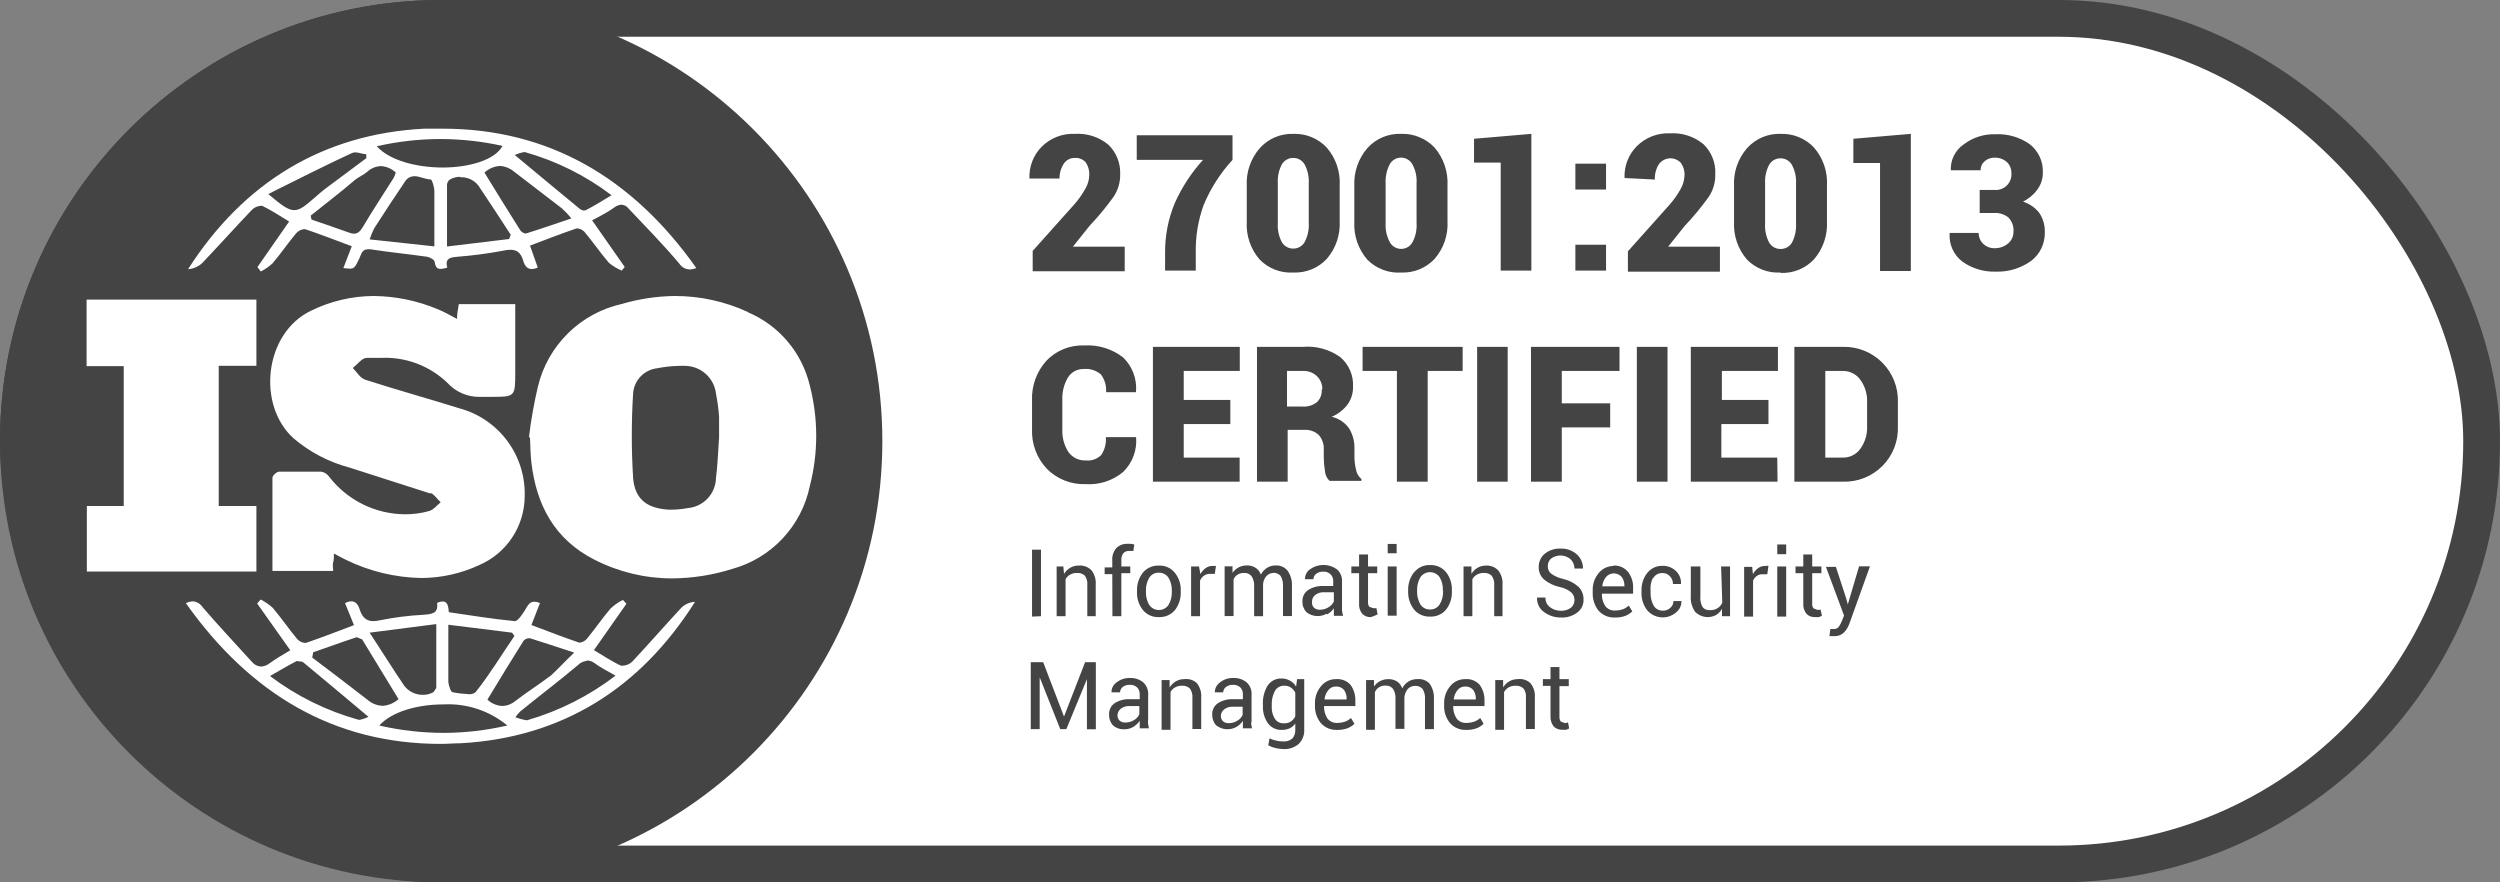 <svg width="136" height="48" viewBox="0 0 136 48" fill="none" xmlns="http://www.w3.org/2000/svg">
<rect x="0" y="0" width="136" height="48" fill="#808080" stroke="none"/>
<rect x="1" y="1" width="134" height="46" rx="23" fill="white"/>
<rect x="1" y="1" width="134" height="46" rx="23" stroke="#444444" stroke-width="2"/>
<path d="M24 0C37.255 0 48 10.745 48 24C48 37.255 37.255 48 24 48C10.745 48 0 37.255 0 24C0 10.745 10.745 0 24 0ZM13.99 32.831L15.792 35.375C15.377 35.621 15.018 35.826 14.673 36.079C14.536 36.189 14.369 36.252 14.194 36.262C14.097 36.254 14.002 36.227 13.916 36.181C13.83 36.135 13.755 36.071 13.694 35.994C12.8 35.008 11.892 34.043 11.026 33.036C10.969 32.946 10.891 32.869 10.8 32.812C10.708 32.756 10.605 32.722 10.498 32.712C10.364 32.719 10.232 32.753 10.11 32.81C13.61 37.756 18.172 40.468 23.98 40.468C24.368 40.468 24.706 40.433 25.072 40.433C30.564 40.123 34.823 37.467 37.809 32.74C37.529 32.753 37.263 32.868 37.062 33.065C36.161 34.036 35.288 35.037 34.38 36.009C34.243 36.13 34.069 36.202 33.887 36.213H33.781C33.274 35.98 32.802 35.656 32.31 35.367L34.077 32.846L33.887 32.635C33.643 32.757 33.417 32.913 33.218 33.1C32.767 33.628 32.373 34.205 31.936 34.74C31.839 34.858 31.701 34.937 31.55 34.959H31.507C30.641 34.663 29.782 34.332 28.909 34.001L29.374 32.804C29.276 32.761 29.171 32.737 29.064 32.732C28.776 32.732 28.684 33 28.543 33.219C28.402 33.437 28.17 33.79 28.008 33.79C26.818 33.677 25.635 33.48 24.417 33.304C24.389 33.029 24.368 32.719 24.086 32.719C23.978 32.723 23.872 32.752 23.776 32.804C23.861 33.388 23.474 33.409 23.023 33.444C22.238 33.486 21.457 33.585 20.686 33.74C20.563 33.769 20.438 33.786 20.312 33.79C19.946 33.79 19.714 33.606 19.566 33.155C19.489 32.895 19.348 32.712 19.115 32.712C18.994 32.716 18.875 32.75 18.77 32.81L19.257 34.008C18.342 34.353 17.496 34.684 16.645 34.973H16.581C16.421 34.957 16.273 34.882 16.166 34.762C15.708 34.212 15.306 33.621 14.842 33.071C14.643 32.889 14.42 32.735 14.18 32.613L13.99 32.831ZM24.129 38.319C25.389 38.254 26.627 38.663 27.6 39.467C26.459 39.731 25.292 39.867 24.121 39.869C22.956 39.866 21.794 39.733 20.657 39.475H20.63C21.278 38.735 22.672 38.319 24.129 38.319ZM31.916 35.931C32.057 35.927 32.195 35.97 32.31 36.051C32.647 36.304 33.014 36.487 33.485 36.755C32.05 37.855 30.421 38.677 28.684 39.179H28.613C28.416 39.144 28.223 39.089 28.036 39.017C28.115 38.907 28.203 38.803 28.297 38.706C29.325 37.868 30.409 37.051 31.436 36.185C31.566 36.052 31.739 35.97 31.923 35.952L31.916 35.931ZM16.461 36.002C17.63 36.967 18.792 37.946 20.045 38.995C19.893 39.07 19.732 39.124 19.566 39.157H19.51C17.767 38.673 16.131 37.866 14.688 36.776C15.236 36.459 15.68 36.198 16.145 35.959L16.461 36.002ZM28.825 34.72C29.579 34.95 30.326 35.208 31.238 35.501C30.732 35.98 30.377 36.372 29.986 36.734C29.346 37.22 28.663 37.65 28.023 38.143C27.825 38.308 27.576 38.401 27.318 38.403C27.018 38.389 26.733 38.267 26.516 38.059C27.17 36.974 27.818 35.917 28.48 34.86C28.515 34.819 28.56 34.785 28.609 34.761C28.659 34.736 28.713 34.722 28.769 34.72H28.825ZM19.7 34.783C20.362 35.861 21.017 36.946 21.679 38.03C21.441 38.248 21.135 38.377 20.812 38.397C20.505 38.383 20.211 38.264 19.981 38.059C18.989 37.284 17.982 36.529 16.982 35.769C16.997 35.677 17.031 35.586 17.031 35.487C17.827 35.213 18.609 34.924 19.404 34.663L19.7 34.783ZM23.734 37.425L23.587 37.649C23.416 37.75 23.221 37.801 23.023 37.798C22.826 37.804 22.63 37.762 22.451 37.678C22.273 37.593 22.116 37.468 21.995 37.312C21.39 36.417 20.812 35.494 20.108 34.416L23.734 33.951V37.425ZM27.854 34.416L27.987 34.593C27.283 35.621 26.642 36.691 25.875 37.649C25.822 37.694 25.76 37.728 25.693 37.747C25.627 37.767 25.556 37.772 25.487 37.763C25.197 37.749 24.907 37.714 24.621 37.657C24.516 37.642 24.41 37.283 24.389 37.107V33.986L27.854 34.416ZM36.69 16.102C35.717 16.116 34.75 16.263 33.816 16.538C32.713 16.786 31.702 17.339 30.896 18.133C30.091 18.927 29.525 19.932 29.262 21.032C29.047 21.943 28.884 22.865 28.775 23.794H28.832C28.853 24.238 28.853 24.681 28.902 25.118C29.17 27.471 30.17 29.345 32.331 30.443C33.639 31.114 35.087 31.464 36.556 31.465C37.666 31.457 38.77 31.285 39.829 30.951C40.88 30.662 41.831 30.087 42.576 29.292C43.322 28.496 43.833 27.51 44.054 26.442C44.518 24.65 44.518 22.768 44.054 20.976C43.845 20.091 43.43 19.267 42.843 18.573C42.255 17.879 41.512 17.334 40.674 16.981H40.702C39.445 16.398 38.075 16.098 36.69 16.102ZM20.334 16.102C19.15 16.107 17.982 16.381 16.919 16.904C14.37 18.123 13.962 22.046 15.976 23.85C16.856 24.598 17.893 25.139 19.01 25.435C20.479 25.904 21.944 26.374 23.403 26.844L23.432 26.822C23.629 26.893 23.805 27.175 23.974 27.323C23.77 27.485 23.593 27.724 23.361 27.795C22.929 27.919 22.48 27.98 22.03 27.977C21.229 27.972 20.439 27.783 19.722 27.426C19.004 27.068 18.378 26.551 17.891 25.914C17.842 25.846 17.779 25.789 17.708 25.745C17.637 25.702 17.558 25.673 17.476 25.66H15.173C15.046 25.667 14.822 25.871 14.821 25.991V31.057H18.123C18.123 30.867 18.081 30.726 18.123 30.592C18.165 30.458 18.165 30.324 18.165 30.112C18.419 30.246 18.616 30.359 18.827 30.458C20.098 31.079 21.489 31.415 22.903 31.443C23.998 31.442 25.08 31.202 26.072 30.739C26.802 30.424 27.424 29.904 27.863 29.241C28.302 28.578 28.538 27.801 28.543 27.006C28.577 25.922 28.243 24.857 27.597 23.986C26.95 23.116 26.028 22.49 24.98 22.209C23.291 21.681 21.58 21.208 19.898 20.666C19.595 20.581 19.412 20.243 19.193 20.018C19.44 19.827 19.693 19.469 19.946 19.469H20.7C21.366 19.434 22.032 19.536 22.656 19.769C23.281 20.001 23.852 20.36 24.333 20.821C24.556 21.069 24.831 21.266 25.137 21.398C25.443 21.531 25.774 21.596 26.107 21.589H26.713C28.029 21.589 28.029 21.589 28.029 20.23V16.545H24.959C24.924 16.805 24.861 17.038 24.861 17.348C24.481 17.15 24.135 16.947 23.776 16.806C22.684 16.354 21.516 16.115 20.334 16.102ZM4.711 16.299V19.919H6.731V27.527H4.725V31.092H13.948V27.527H11.899V19.898H13.948V16.299H4.711ZM37.33 19.905C37.742 19.924 38.134 20.091 38.433 20.376C38.731 20.661 38.917 21.044 38.956 21.455C39.038 21.864 39.093 22.278 39.118 22.694V23.893H39.111C39.062 24.597 39.041 25.302 38.949 26.006C38.94 26.42 38.778 26.816 38.495 27.117C38.212 27.419 37.826 27.605 37.414 27.64C37.138 27.692 36.857 27.721 36.576 27.725H36.365C35.218 27.654 34.542 27.175 34.443 26.02C34.345 24.471 34.345 22.918 34.443 21.37C34.474 21.029 34.622 20.71 34.862 20.466C35.102 20.222 35.419 20.068 35.76 20.032C36.142 19.955 36.532 19.912 36.922 19.905C37.058 19.898 37.194 19.898 37.33 19.905ZM23.072 7C17.574 7.289 13.258 9.917 10.23 14.644C10.517 14.625 10.788 14.507 10.998 14.312C11.913 13.354 12.801 12.36 13.716 11.402C13.841 11.285 14.002 11.213 14.173 11.198C14.203 11.191 14.235 11.191 14.265 11.198C14.772 11.438 15.244 11.762 15.729 12.051L14.004 14.53L14.188 14.77C14.419 14.65 14.635 14.501 14.828 14.326C15.279 13.791 15.673 13.213 16.116 12.685C16.226 12.56 16.38 12.482 16.546 12.467H16.602C17.44 12.748 18.264 13.072 19.137 13.396C18.975 13.819 18.834 14.193 18.679 14.58C18.797 14.599 18.918 14.611 19.038 14.615C19.277 14.615 19.334 14.502 19.538 14.079C19.651 13.854 19.679 13.559 20.017 13.559H20.137C21.165 13.721 22.2 13.819 23.234 13.967C23.389 13.995 23.649 14.136 23.649 14.256C23.685 14.545 23.798 14.629 23.967 14.629C24.091 14.622 24.215 14.598 24.333 14.559C24.185 14.023 24.53 14.002 24.889 13.967C25.713 13.902 26.534 13.793 27.347 13.643C27.483 13.609 27.622 13.591 27.762 13.587C28.114 13.587 28.339 13.742 28.466 14.192C28.543 14.467 28.691 14.636 28.931 14.636C29.043 14.631 29.153 14.603 29.254 14.552C29.12 14.164 28.98 13.777 28.832 13.361C29.712 13.03 30.535 12.706 31.373 12.424H31.381C31.535 12.431 31.681 12.497 31.789 12.607C32.247 13.15 32.654 13.749 33.119 14.291C33.331 14.469 33.568 14.614 33.823 14.721L33.985 14.523L32.211 11.987C32.647 11.755 33.056 11.551 33.422 11.283C33.531 11.197 33.664 11.146 33.803 11.135C33.878 11.139 33.952 11.159 34.019 11.194C34.085 11.229 34.144 11.279 34.19 11.339C35.126 12.332 36.062 13.284 36.949 14.333C37.01 14.428 37.093 14.508 37.191 14.565C37.289 14.621 37.4 14.652 37.513 14.657C37.639 14.655 37.763 14.629 37.879 14.58C34.401 9.656 29.831 7 24.072 7H23.072ZM25.037 9.642C25.225 9.632 25.413 9.669 25.585 9.747C25.756 9.826 25.906 9.944 26.023 10.093C26.621 10.98 27.199 11.875 27.783 12.77L27.698 13.002L24.318 13.41V10.043C24.323 9.987 24.34 9.932 24.368 9.884C24.396 9.835 24.435 9.794 24.48 9.762C24.652 9.664 24.847 9.615 25.044 9.62L25.037 9.642ZM22.545 9.585C22.834 9.585 23.15 9.762 23.432 9.762C23.509 9.762 23.629 10.198 23.629 10.402V13.403L20.108 13.023C20.177 12.818 20.259 12.617 20.355 12.424C20.904 11.572 21.453 10.726 22.023 9.888C22.076 9.796 22.152 9.72 22.243 9.667C22.335 9.614 22.439 9.586 22.545 9.585ZM20.721 9.036C21.024 9.052 21.312 9.177 21.53 9.388C21.501 9.49 21.462 9.59 21.411 9.684C20.855 10.571 20.27 11.445 19.735 12.354C19.588 12.593 19.454 12.713 19.257 12.713C19.16 12.71 19.064 12.688 18.975 12.649C18.306 12.41 17.651 12.185 16.947 11.945L16.898 11.733C17.707 11.085 18.517 10.466 19.327 9.775C19.531 9.62 19.771 9.514 19.968 9.353C20.173 9.16 20.44 9.048 20.721 9.036ZM27.185 9.028C27.457 9.039 27.719 9.139 27.931 9.311L30.564 11.332C30.752 11.501 30.927 11.685 31.085 11.882C30.184 12.185 29.395 12.46 28.6 12.706C28.482 12.689 28.375 12.626 28.304 12.53C27.649 11.502 27.008 10.444 26.354 9.388C26.582 9.177 26.875 9.05 27.185 9.028ZM28.558 8.275C30.261 8.754 31.859 9.55 33.268 10.621C32.754 10.931 32.317 11.205 31.859 11.438C31.839 11.444 31.817 11.444 31.796 11.438V11.459C31.695 11.449 31.6 11.41 31.521 11.347C30.381 10.41 29.247 9.465 28.001 8.43C28.159 8.36 28.325 8.308 28.494 8.275H28.558ZM19.334 8.289C19.517 8.289 19.729 8.388 19.926 8.388V8.606L17.665 10.29C17.489 10.424 17.327 10.571 17.165 10.712C16.63 11.17 16.349 11.431 16.004 11.431C15.659 11.431 15.3 11.149 14.596 10.558L15.025 10.339C16.398 9.663 17.742 8.972 19.15 8.324C19.209 8.301 19.271 8.289 19.334 8.289ZM23.967 7.563C25.101 7.566 26.232 7.691 27.339 7.937C26.924 8.711 25.508 9.113 24.086 9.113C22.664 9.113 21.2 8.733 20.496 7.958C21.634 7.696 22.799 7.564 23.967 7.563Z" fill="#444444"/>
<path d="M57.861 8.916C57.926 8.815 58.016 8.732 58.122 8.675C58.228 8.618 58.346 8.59 58.467 8.592C58.581 8.582 58.695 8.6 58.801 8.644C58.906 8.688 58.999 8.757 59.072 8.845C59.21 9.053 59.274 9.301 59.255 9.55C59.245 9.798 59.175 10.04 59.051 10.254C58.868 10.584 58.649 10.891 58.396 11.17L56.178 13.65V14.756H61.184V13.417H58.368L59.269 12.29C59.741 11.792 60.178 11.262 60.579 10.705C60.822 10.343 60.947 9.915 60.938 9.479C60.95 9.182 60.9 8.885 60.789 8.608C60.679 8.331 60.511 8.081 60.297 7.873C59.787 7.451 59.135 7.239 58.474 7.282C58.14 7.266 57.806 7.321 57.495 7.442C57.183 7.563 56.9 7.749 56.664 7.986C56.441 8.212 56.267 8.483 56.153 8.78C56.039 9.077 55.988 9.394 56.002 9.712H57.636C57.632 9.43 57.71 9.154 57.861 8.916ZM63.902 11.064C63.549 11.919 63.372 12.837 63.381 13.762V14.72H65.05V13.762C65.031 12.872 65.177 11.986 65.479 11.149C65.857 10.247 66.388 9.418 67.049 8.697V7.359H61.839V8.697H65.444C64.807 9.399 64.286 10.198 63.902 11.064ZM70.358 14.826C70.697 14.84 71.034 14.782 71.347 14.654C71.661 14.527 71.943 14.333 72.175 14.086C72.666 13.517 72.918 12.78 72.879 12.03V10.085C72.919 9.334 72.667 8.597 72.175 8.028C71.942 7.781 71.659 7.586 71.344 7.457C71.029 7.328 70.691 7.269 70.351 7.282C70.009 7.271 69.668 7.335 69.353 7.47C69.038 7.605 68.756 7.808 68.528 8.064C68.036 8.632 67.783 9.369 67.824 10.12V12.065C67.781 12.816 68.034 13.554 68.528 14.122C68.765 14.363 69.051 14.551 69.367 14.673C69.683 14.794 70.021 14.846 70.358 14.826ZM69.513 9.965C69.492 9.611 69.568 9.258 69.732 8.944C69.794 8.837 69.883 8.747 69.991 8.686C70.098 8.624 70.22 8.591 70.344 8.592C70.471 8.589 70.596 8.62 70.706 8.682C70.816 8.744 70.908 8.834 70.971 8.944C71.138 9.258 71.216 9.611 71.196 9.965V12.135C71.218 12.495 71.14 12.853 70.971 13.171C70.909 13.278 70.82 13.367 70.712 13.429C70.605 13.491 70.483 13.523 70.358 13.523C70.232 13.526 70.107 13.495 69.997 13.433C69.886 13.371 69.795 13.28 69.732 13.171C69.565 12.852 69.49 12.494 69.513 12.135V9.965ZM76.23 14.826C76.567 14.839 76.903 14.78 77.215 14.653C77.527 14.525 77.808 14.332 78.04 14.086C78.534 13.519 78.787 12.781 78.744 12.03V10.085C78.781 9.335 78.529 8.598 78.04 8.028C77.806 7.781 77.523 7.587 77.208 7.459C76.894 7.33 76.556 7.269 76.216 7.282C75.871 7.269 75.528 7.332 75.21 7.467C74.892 7.602 74.609 7.806 74.379 8.064C73.89 8.634 73.638 9.37 73.675 10.12V12.065C73.635 12.816 73.888 13.552 74.379 14.122C74.619 14.365 74.908 14.554 75.228 14.676C75.547 14.797 75.889 14.849 76.23 14.826ZM75.378 9.965C75.361 9.612 75.436 9.26 75.597 8.944C75.657 8.832 75.746 8.739 75.856 8.674C75.965 8.609 76.089 8.574 76.216 8.574C76.343 8.574 76.468 8.609 76.577 8.674C76.686 8.739 76.775 8.832 76.836 8.944C77.006 9.256 77.084 9.611 77.061 9.965V12.135C77.085 12.494 77.01 12.852 76.843 13.171C76.782 13.283 76.693 13.376 76.584 13.441C76.475 13.506 76.35 13.54 76.223 13.54C76.096 13.54 75.972 13.506 75.863 13.441C75.754 13.376 75.664 13.283 75.604 13.171C75.434 12.853 75.356 12.495 75.378 12.135V9.965ZM81.638 14.72H83.306V7.282L80.187 7.549V8.845H81.638V14.72ZM87.369 13.312H85.7V14.72H87.369V13.312ZM87.369 8.902H85.7V10.311H87.369V8.902ZM90.023 9.768C90.01 9.475 90.086 9.185 90.241 8.937C90.308 8.843 90.396 8.765 90.497 8.709C90.598 8.653 90.711 8.62 90.826 8.614C90.942 8.607 91.057 8.626 91.165 8.67C91.272 8.714 91.368 8.781 91.445 8.867C91.589 9.072 91.656 9.321 91.635 9.571C91.622 9.818 91.552 10.059 91.431 10.275C91.249 10.605 91.029 10.912 90.776 11.191L88.558 13.671V14.777H93.564V13.417H90.748L91.649 12.29C92.121 11.792 92.558 11.262 92.959 10.705C93.2 10.343 93.323 9.915 93.311 9.479C93.328 9.177 93.279 8.875 93.168 8.593C93.058 8.311 92.888 8.056 92.67 7.845C92.16 7.423 91.508 7.211 90.847 7.253C90.513 7.238 90.179 7.293 89.867 7.414C89.556 7.535 89.273 7.72 89.037 7.958C88.814 8.184 88.64 8.454 88.526 8.751C88.412 9.048 88.361 9.366 88.376 9.684L90.023 9.768ZM96.867 14.847C97.205 14.861 97.542 14.803 97.855 14.675C98.169 14.548 98.451 14.354 98.683 14.107C99.174 13.538 99.426 12.801 99.387 12.051V10.085C99.428 9.334 99.175 8.597 98.683 8.028C98.451 7.782 98.169 7.587 97.855 7.459C97.542 7.33 97.205 7.27 96.867 7.282C96.523 7.27 96.18 7.333 95.864 7.469C95.548 7.604 95.265 7.807 95.036 8.064C94.544 8.632 94.291 9.369 94.332 10.12V12.065C94.293 12.816 94.545 13.552 95.036 14.122C95.273 14.363 95.559 14.551 95.875 14.673C96.191 14.794 96.529 14.846 96.867 14.826V14.847ZM96.022 9.987C96 9.633 96.076 9.279 96.24 8.965C96.302 8.857 96.393 8.767 96.502 8.705C96.611 8.643 96.734 8.611 96.859 8.613C96.985 8.611 97.108 8.643 97.217 8.705C97.326 8.767 97.416 8.857 97.479 8.965C97.646 9.279 97.724 9.632 97.704 9.987V12.156C97.725 12.515 97.65 12.872 97.486 13.192C97.424 13.3 97.333 13.39 97.224 13.452C97.115 13.514 96.992 13.546 96.867 13.544C96.74 13.547 96.615 13.516 96.505 13.454C96.395 13.392 96.303 13.301 96.24 13.192C96.073 12.873 95.998 12.515 96.022 12.156V9.987ZM100.823 8.867H102.274V14.742H103.949V7.282L100.823 7.549V8.867ZM110.026 10.98C110.344 10.829 110.62 10.602 110.828 10.318C111.026 10.053 111.132 9.732 111.131 9.402C111.145 9.106 111.089 8.811 110.967 8.542C110.844 8.272 110.659 8.036 110.427 7.852C109.88 7.463 109.218 7.269 108.547 7.303C107.928 7.284 107.322 7.478 106.829 7.852C106.601 8.007 106.417 8.218 106.293 8.465C106.17 8.711 106.112 8.986 106.125 9.261H107.744C107.742 9.167 107.761 9.074 107.8 8.989C107.839 8.903 107.897 8.828 107.97 8.768C108.118 8.639 108.309 8.571 108.505 8.578C108.75 8.568 108.99 8.654 109.174 8.817C109.253 8.893 109.315 8.983 109.358 9.084C109.4 9.185 109.421 9.293 109.42 9.402C109.432 9.528 109.416 9.655 109.373 9.773C109.331 9.892 109.262 10 109.172 10.089C109.083 10.178 108.974 10.246 108.855 10.288C108.736 10.33 108.609 10.345 108.484 10.332H107.695V11.586H108.484C108.763 11.569 109.039 11.657 109.258 11.832C109.357 11.935 109.433 12.058 109.481 12.193C109.528 12.328 109.546 12.472 109.533 12.614C109.534 12.733 109.508 12.851 109.458 12.96C109.409 13.068 109.335 13.164 109.244 13.241C109.038 13.416 108.775 13.509 108.505 13.502C108.391 13.505 108.277 13.485 108.171 13.444C108.065 13.403 107.967 13.341 107.885 13.262C107.806 13.186 107.743 13.094 107.701 12.992C107.659 12.89 107.637 12.781 107.639 12.671H106.062C106.036 12.971 106.087 13.272 106.211 13.547C106.334 13.822 106.525 14.061 106.766 14.241C107.285 14.605 107.906 14.793 108.54 14.777C109.231 14.805 109.911 14.604 110.476 14.206C110.722 14.024 110.92 13.784 111.052 13.508C111.184 13.232 111.248 12.927 111.237 12.621C111.248 12.242 111.137 11.869 110.92 11.557C110.686 11.275 110.376 11.067 110.026 10.959V10.98ZM58.094 20.539C58.184 20.392 58.312 20.271 58.464 20.19C58.616 20.108 58.787 20.068 58.96 20.074C59.126 20.058 59.295 20.076 59.454 20.127C59.614 20.178 59.762 20.261 59.889 20.37C60.098 20.646 60.199 20.99 60.171 21.335H61.797C61.83 20.986 61.784 20.635 61.662 20.307C61.54 19.979 61.346 19.682 61.093 19.44C60.49 18.976 59.74 18.746 58.981 18.792C58.597 18.777 58.215 18.844 57.859 18.989C57.503 19.133 57.182 19.352 56.918 19.63C56.386 20.224 56.108 21.003 56.143 21.8V23.336C56.126 23.733 56.188 24.13 56.327 24.503C56.466 24.876 56.679 25.217 56.953 25.505C57.228 25.783 57.558 26 57.922 26.143C58.285 26.286 58.675 26.352 59.065 26.337C59.803 26.385 60.532 26.148 61.1 25.674C61.35 25.43 61.543 25.134 61.665 24.806C61.787 24.478 61.834 24.128 61.804 23.779H60.157C60.188 24.125 60.098 24.471 59.903 24.759C59.794 24.865 59.663 24.946 59.52 24.996C59.376 25.046 59.223 25.063 59.072 25.047C58.888 25.057 58.705 25.02 58.538 24.94C58.372 24.86 58.229 24.739 58.122 24.59C57.887 24.223 57.772 23.792 57.791 23.357V21.765C57.771 21.335 57.876 20.91 58.094 20.539ZM67.444 20.18V18.869H62.719V26.203H67.436V24.892H64.395V23.068H66.93V21.758H64.395V20.18H67.444ZM68.38 18.869V26.203H70.049V23.385H70.95C71.095 23.375 71.24 23.394 71.377 23.443C71.514 23.491 71.639 23.567 71.745 23.667C71.936 23.887 72.032 24.172 72.013 24.463V24.907C72.016 25.143 72.037 25.378 72.076 25.611C72.087 25.82 72.177 26.017 72.33 26.16H74.062V26.062C73.905 25.928 73.801 25.744 73.766 25.541C73.714 25.326 73.685 25.106 73.682 24.885V24.42C73.695 24.029 73.594 23.643 73.393 23.307C73.165 22.986 72.827 22.76 72.442 22.673C72.785 22.53 73.084 22.299 73.308 22.004C73.51 21.721 73.614 21.38 73.604 21.032C73.62 20.727 73.565 20.422 73.443 20.142C73.32 19.862 73.135 19.615 72.9 19.419C72.306 18.999 71.582 18.804 70.858 18.869H68.38ZM71.9 21.18C71.913 21.31 71.895 21.441 71.849 21.563C71.802 21.686 71.728 21.795 71.633 21.884C71.412 22.054 71.136 22.137 70.858 22.117H70.013V20.18H70.858C70.999 20.171 71.141 20.191 71.273 20.238C71.407 20.285 71.529 20.359 71.633 20.454C71.731 20.548 71.808 20.661 71.86 20.785C71.912 20.91 71.938 21.045 71.936 21.18H71.9ZM79.568 18.869H74.125V20.18H75.991V26.203H77.667V20.18H79.568V18.869ZM80.356 26.203H82.018V18.869H80.356V26.203ZM88.101 20.18V18.869H83.285V26.203H84.961V23.251H87.594V21.941H84.961V20.18H88.101ZM90.713 18.869H89.044V26.203H90.713V18.869ZM96.683 24.892H93.642V23.068H96.205V21.758H93.67V20.18H96.719V18.869H91.98V26.203H96.698L96.683 24.892ZM100.26 18.869H97.613V26.203H100.253C100.651 26.215 101.047 26.146 101.416 26C101.786 25.853 102.122 25.631 102.403 25.349C102.683 25.067 102.903 24.73 103.048 24.36C103.193 23.989 103.26 23.593 103.245 23.195V21.877C103.258 21.481 103.189 21.086 103.044 20.717C102.899 20.347 102.68 20.012 102.4 19.73C102.121 19.448 101.787 19.227 101.419 19.079C101.051 18.931 100.657 18.86 100.26 18.869ZM101.57 23.195C101.588 23.634 101.456 24.066 101.197 24.42C101.09 24.569 100.949 24.689 100.786 24.771C100.623 24.853 100.443 24.895 100.26 24.892H99.296V20.18H100.26C100.442 20.178 100.623 20.22 100.785 20.302C100.948 20.385 101.089 20.504 101.197 20.652C101.455 21.004 101.587 21.434 101.57 21.87V23.195ZM56.629 33.522V29.901H56.143V33.543L56.629 33.522ZM59.607 33.522V31.81C59.63 31.527 59.547 31.246 59.375 31.021C59.284 30.929 59.173 30.859 59.051 30.815C58.93 30.771 58.8 30.755 58.671 30.767C58.513 30.765 58.357 30.806 58.22 30.887C58.083 30.969 57.967 31.083 57.882 31.218L57.847 30.817H57.481V33.522H57.967V31.514C58.02 31.405 58.106 31.317 58.213 31.261C58.329 31.195 58.461 31.163 58.593 31.169C58.67 31.163 58.748 31.172 58.82 31.198C58.893 31.223 58.96 31.264 59.016 31.317C59.121 31.464 59.169 31.644 59.15 31.824V33.522H59.607ZM60.516 33.522H61.001V31.183H61.487V30.817H61.001V30.471C60.994 30.339 61.031 30.207 61.107 30.098C61.147 30.054 61.196 30.02 61.251 29.998C61.306 29.976 61.365 29.967 61.424 29.971H61.55H61.656L61.705 29.619L61.515 29.584H61.346C61.233 29.577 61.118 29.594 61.012 29.634C60.905 29.674 60.808 29.736 60.727 29.816C60.645 29.913 60.584 30.025 60.546 30.146C60.508 30.267 60.496 30.395 60.508 30.521V30.866H60.093V31.232H60.508L60.516 33.522ZM64.233 32.197V32.141C64.248 31.784 64.133 31.433 63.909 31.155C63.804 31.026 63.671 30.924 63.519 30.857C63.367 30.789 63.202 30.759 63.036 30.767C62.872 30.761 62.708 30.793 62.558 30.86C62.408 30.927 62.275 31.028 62.17 31.155C61.953 31.436 61.84 31.785 61.853 32.141V32.197C61.838 32.557 61.953 32.909 62.177 33.191C62.283 33.316 62.416 33.416 62.566 33.482C62.716 33.548 62.879 33.578 63.043 33.571C63.208 33.578 63.372 33.547 63.523 33.481C63.675 33.415 63.809 33.316 63.916 33.191C64.135 32.907 64.247 32.555 64.233 32.197ZM63.747 32.197C63.756 32.444 63.695 32.688 63.571 32.902C63.513 32.989 63.435 33.06 63.343 33.11C63.251 33.159 63.148 33.185 63.043 33.185C62.939 33.185 62.836 33.159 62.743 33.11C62.651 33.06 62.573 32.989 62.515 32.902C62.391 32.688 62.33 32.444 62.339 32.197V32.141C62.329 31.894 62.39 31.65 62.515 31.437C62.568 31.347 62.645 31.273 62.737 31.224C62.828 31.174 62.932 31.15 63.036 31.155C63.142 31.15 63.248 31.174 63.342 31.223C63.436 31.273 63.515 31.346 63.571 31.437C63.696 31.65 63.757 31.894 63.747 32.141V32.197ZM66.148 30.788H66.064H65.965C65.828 30.783 65.694 30.825 65.585 30.908C65.467 30.992 65.37 31.104 65.303 31.232L65.226 30.817H64.796V33.522H65.282V31.591C65.325 31.476 65.404 31.377 65.507 31.31C65.603 31.246 65.716 31.214 65.831 31.218H66.085L66.148 30.788ZM69.253 31.162C69.329 31.157 69.405 31.168 69.476 31.196C69.546 31.224 69.61 31.268 69.661 31.324C69.764 31.496 69.81 31.695 69.795 31.895V33.515H70.281V31.895C70.301 31.591 70.217 31.29 70.042 31.042C69.964 30.948 69.866 30.874 69.754 30.825C69.643 30.776 69.522 30.754 69.401 30.76C69.231 30.755 69.064 30.802 68.922 30.894C68.781 30.984 68.666 31.111 68.591 31.261C68.541 31.107 68.439 30.975 68.302 30.887C68.166 30.8 68.007 30.756 67.845 30.76C67.684 30.757 67.524 30.793 67.38 30.866C67.248 30.937 67.135 31.038 67.049 31.162V30.81H66.62V33.515H67.106V31.521C67.148 31.413 67.225 31.321 67.324 31.261C67.431 31.194 67.557 31.162 67.683 31.169C67.759 31.164 67.835 31.177 67.905 31.207C67.975 31.238 68.037 31.285 68.084 31.345C68.191 31.51 68.24 31.706 68.225 31.901V33.522H68.711V31.782C68.72 31.621 68.782 31.468 68.887 31.345C68.933 31.292 68.989 31.249 69.052 31.219C69.115 31.188 69.183 31.171 69.253 31.169V31.162ZM72.203 33.423C72.345 33.339 72.467 33.227 72.562 33.092V33.282V33.501H73.062L73.006 33.233C73.006 33.148 73.006 33.05 73.006 32.958V31.676C73.018 31.545 73 31.413 72.952 31.291C72.905 31.169 72.829 31.059 72.731 30.972C72.517 30.816 72.26 30.733 71.995 30.733C71.731 30.733 71.474 30.816 71.26 30.972C71.174 31.032 71.105 31.112 71.059 31.206C71.012 31.299 70.989 31.403 70.992 31.507H71.45C71.45 31.451 71.463 31.395 71.489 31.345C71.515 31.295 71.552 31.251 71.598 31.218C71.706 31.133 71.841 31.091 71.978 31.098C72.051 31.092 72.124 31.102 72.193 31.126C72.263 31.15 72.326 31.189 72.379 31.239C72.429 31.287 72.468 31.346 72.493 31.41C72.519 31.474 72.53 31.544 72.527 31.613V31.88H71.999C71.704 31.863 71.41 31.94 71.161 32.099C71.062 32.165 70.982 32.256 70.928 32.362C70.874 32.468 70.847 32.586 70.851 32.705C70.847 32.814 70.863 32.923 70.901 33.026C70.938 33.128 70.996 33.223 71.07 33.303C71.224 33.424 71.41 33.497 71.606 33.512C71.801 33.527 71.997 33.484 72.168 33.388L72.203 33.423ZM71.372 32.719C71.373 32.65 71.389 32.583 71.42 32.522C71.45 32.461 71.494 32.408 71.548 32.366C71.681 32.263 71.845 32.211 72.013 32.218H72.562V32.719C72.502 32.848 72.404 32.956 72.281 33.029C72.141 33.121 71.977 33.17 71.809 33.169C71.691 33.178 71.575 33.14 71.485 33.064C71.446 33.026 71.415 32.98 71.396 32.928C71.376 32.877 71.368 32.822 71.372 32.768V32.719ZM74.787 33.493L74.942 33.423L74.879 33.085H74.794H74.703L74.491 33.008C74.435 32.93 74.41 32.835 74.421 32.74V31.183H74.921V30.817H74.421V30.162H73.935V30.817H73.513V31.183H73.935V32.824C73.917 33.03 73.98 33.235 74.111 33.395C74.172 33.456 74.244 33.502 74.325 33.533C74.405 33.563 74.49 33.576 74.576 33.571L74.787 33.493ZM75.491 33.493H75.977V30.817H75.491V33.493ZM75.977 29.591H75.491V30.098H75.977V29.591ZM76.927 31.127C76.707 31.407 76.593 31.756 76.603 32.113V32.169C76.591 32.528 76.706 32.88 76.927 33.162C77.034 33.288 77.169 33.388 77.32 33.454C77.471 33.52 77.635 33.55 77.8 33.543C77.964 33.55 78.127 33.52 78.278 33.453C78.428 33.388 78.561 33.288 78.666 33.162C78.885 32.879 78.997 32.527 78.983 32.169V32.113C78.997 31.757 78.885 31.408 78.666 31.127C78.561 30.998 78.427 30.897 78.276 30.829C78.124 30.762 77.959 30.731 77.793 30.739C77.624 30.732 77.456 30.766 77.302 30.839C77.149 30.911 77.016 31.02 76.913 31.155L76.927 31.127ZM78.504 32.113V32.169C78.511 32.417 78.448 32.661 78.321 32.874C78.267 32.962 78.19 33.035 78.099 33.084C78.007 33.134 77.904 33.158 77.8 33.155C77.694 33.16 77.589 33.137 77.495 33.087C77.401 33.038 77.322 32.964 77.265 32.874C77.144 32.659 77.083 32.416 77.089 32.169V32.113C77.083 31.866 77.144 31.623 77.265 31.408C77.323 31.321 77.402 31.25 77.494 31.2C77.586 31.151 77.689 31.125 77.793 31.125C77.898 31.125 78.001 31.151 78.093 31.2C78.185 31.25 78.264 31.321 78.321 31.408C78.449 31.63 78.508 31.885 78.49 32.141L78.504 32.113ZM81.736 33.522V31.81C81.76 31.526 81.675 31.244 81.497 31.021C81.411 30.934 81.307 30.866 81.193 30.823C81.079 30.779 80.957 30.76 80.835 30.767C80.674 30.766 80.517 30.808 80.377 30.887C80.241 30.967 80.127 31.081 80.046 31.218V30.817H79.617V33.522H80.096V31.514C80.151 31.407 80.237 31.319 80.342 31.261C80.458 31.195 80.589 31.163 80.722 31.169C80.799 31.163 80.876 31.172 80.949 31.198C81.022 31.223 81.089 31.264 81.145 31.317C81.252 31.463 81.302 31.643 81.285 31.824V33.522H81.736ZM85.038 31.493C84.808 31.446 84.59 31.352 84.397 31.218C84.335 31.172 84.284 31.111 84.25 31.041C84.216 30.972 84.199 30.895 84.2 30.817C84.197 30.736 84.21 30.657 84.241 30.582C84.271 30.508 84.317 30.441 84.376 30.387C84.531 30.271 84.721 30.212 84.914 30.218C85.107 30.225 85.293 30.297 85.439 30.422C85.507 30.488 85.56 30.567 85.597 30.654C85.633 30.741 85.651 30.835 85.651 30.929H86.115C86.118 30.787 86.09 30.645 86.034 30.515C85.979 30.383 85.896 30.265 85.792 30.169C85.67 30.058 85.528 29.972 85.374 29.916C85.219 29.86 85.055 29.836 84.89 29.845C84.579 29.83 84.274 29.93 84.031 30.126C83.928 30.212 83.846 30.32 83.79 30.442C83.734 30.564 83.706 30.697 83.707 30.831C83.7 30.964 83.724 31.096 83.776 31.219C83.829 31.341 83.909 31.449 84.01 31.535C84.259 31.734 84.551 31.871 84.862 31.937C85.087 31.982 85.297 32.081 85.475 32.225C85.532 32.278 85.578 32.342 85.609 32.414C85.639 32.486 85.653 32.563 85.651 32.641C85.652 32.722 85.635 32.802 85.601 32.875C85.567 32.949 85.517 33.013 85.454 33.064C85.294 33.179 85.1 33.236 84.904 33.226C84.696 33.228 84.493 33.161 84.327 33.036C84.244 32.976 84.177 32.897 84.132 32.804C84.088 32.712 84.068 32.61 84.074 32.507H83.616C83.607 32.66 83.637 32.813 83.704 32.951C83.77 33.089 83.871 33.208 83.996 33.296C84.26 33.493 84.582 33.597 84.912 33.592C85.229 33.61 85.543 33.515 85.799 33.324C85.91 33.245 85.999 33.138 86.059 33.016C86.12 32.893 86.148 32.757 86.144 32.62C86.149 32.489 86.126 32.359 86.078 32.238C86.029 32.116 85.956 32.007 85.862 31.916C85.624 31.704 85.336 31.558 85.024 31.493H85.038ZM87.784 30.788C87.629 30.788 87.476 30.822 87.336 30.887C87.196 30.953 87.073 31.049 86.974 31.169C86.747 31.438 86.629 31.782 86.644 32.134V32.24C86.629 32.597 86.744 32.947 86.967 33.226C87.08 33.35 87.218 33.447 87.373 33.511C87.528 33.574 87.695 33.602 87.862 33.592C88.053 33.598 88.245 33.567 88.425 33.501C88.562 33.443 88.689 33.362 88.798 33.261L88.608 32.944C88.515 33.029 88.408 33.096 88.291 33.141C88.153 33.188 88.008 33.212 87.862 33.212C87.757 33.219 87.652 33.2 87.557 33.156C87.463 33.111 87.38 33.043 87.319 32.958C87.193 32.761 87.132 32.53 87.143 32.296H88.84V32.014C88.859 31.694 88.764 31.377 88.573 31.12C88.475 30.999 88.35 30.903 88.208 30.842C88.066 30.781 87.91 30.755 87.756 30.767L87.784 30.788ZM88.368 31.895H87.165C87.179 31.709 87.251 31.532 87.369 31.387C87.421 31.326 87.487 31.277 87.56 31.243C87.634 31.21 87.714 31.192 87.795 31.192C87.875 31.192 87.955 31.21 88.029 31.243C88.102 31.277 88.168 31.326 88.221 31.387C88.323 31.528 88.375 31.699 88.368 31.873V31.895ZM89.931 31.458C89.981 31.366 90.056 31.291 90.147 31.241C90.238 31.191 90.342 31.169 90.445 31.176C90.521 31.173 90.597 31.188 90.666 31.218C90.736 31.249 90.797 31.294 90.847 31.352C90.953 31.464 91.011 31.613 91.009 31.768H91.445C91.455 31.637 91.435 31.506 91.387 31.384C91.34 31.263 91.266 31.153 91.171 31.063C90.982 30.88 90.729 30.779 90.467 30.781C90.303 30.773 90.139 30.803 89.99 30.871C89.841 30.938 89.71 31.041 89.608 31.169C89.397 31.443 89.288 31.781 89.298 32.127V32.233C89.285 32.581 89.395 32.922 89.608 33.198C89.703 33.309 89.819 33.4 89.949 33.466C90.08 33.532 90.222 33.572 90.368 33.583C90.514 33.594 90.66 33.577 90.799 33.531C90.938 33.485 91.067 33.413 91.178 33.317C91.271 33.243 91.346 33.149 91.397 33.042C91.448 32.934 91.475 32.816 91.473 32.697H91.037C91.037 32.767 91.023 32.836 90.993 32.9C90.964 32.963 90.921 33.019 90.868 33.064C90.816 33.114 90.754 33.154 90.686 33.181C90.619 33.208 90.546 33.22 90.474 33.219C90.369 33.225 90.265 33.202 90.173 33.152C90.081 33.102 90.005 33.028 89.953 32.937C89.838 32.72 89.782 32.477 89.791 32.233V32.127C89.768 31.89 89.812 31.65 89.917 31.437L89.931 31.458ZM93.691 32.789C93.639 32.911 93.55 33.014 93.438 33.085C93.312 33.164 93.164 33.201 93.015 33.191C92.941 33.198 92.867 33.187 92.798 33.158C92.73 33.13 92.669 33.086 92.621 33.029C92.521 32.848 92.479 32.642 92.501 32.437V30.817H91.98V32.409C91.954 32.721 92.039 33.033 92.22 33.289C92.366 33.435 92.555 33.53 92.759 33.56C92.963 33.591 93.171 33.555 93.353 33.458C93.488 33.375 93.6 33.258 93.677 33.12V33.522H94.114V30.817H93.628L93.691 32.789ZM96.022 30.788C95.885 30.784 95.751 30.826 95.641 30.908C95.523 30.992 95.427 31.104 95.36 31.232L95.318 30.838H94.881V33.543H95.367V31.591C95.408 31.487 95.479 31.396 95.571 31.331C95.666 31.265 95.78 31.233 95.895 31.239H96.141L96.205 30.781H96.127L96.022 30.788ZM96.683 33.543H97.169V30.817H96.683V33.543ZM96.683 30.148H97.169V29.619H96.683V30.148ZM98.958 33.176H98.866L98.662 33.099C98.631 33.062 98.608 33.019 98.595 32.973C98.582 32.927 98.578 32.879 98.584 32.831V31.183H99.084V30.817H98.584V30.162H98.099V30.817H97.676V31.183H98.099V32.824C98.08 33.03 98.144 33.235 98.275 33.395C98.335 33.455 98.408 33.502 98.488 33.532C98.568 33.562 98.654 33.576 98.739 33.571H98.951L99.112 33.501L99.042 33.162L98.958 33.176ZM100.521 32.881L100.429 32.542L99.873 30.838H99.331L100.316 33.486L100.204 33.768C100.163 33.878 100.108 33.982 100.042 34.078C100.014 34.12 99.976 34.155 99.932 34.179C99.888 34.204 99.839 34.218 99.788 34.219H99.57L99.521 34.606H99.662H99.809C99.903 34.608 99.997 34.591 100.084 34.556C100.171 34.52 100.25 34.468 100.316 34.402C100.446 34.267 100.544 34.106 100.605 33.93L101.725 30.81H101.133L100.521 32.881ZM57.882 38.981L56.749 36.022H56.073V39.664H56.559V36.847L57.678 39.664H58.009L59.129 36.945V39.671H59.614V36.022H59.03L57.882 38.981ZM62.459 39.115V37.819C62.471 37.688 62.453 37.556 62.405 37.434C62.358 37.311 62.282 37.202 62.184 37.114C61.984 36.956 61.735 36.873 61.48 36.882C61.21 36.872 60.945 36.96 60.734 37.128C60.649 37.189 60.58 37.269 60.533 37.362C60.486 37.456 60.463 37.559 60.466 37.664H60.931C60.931 37.608 60.944 37.553 60.969 37.503C60.993 37.453 61.028 37.41 61.072 37.375C61.18 37.29 61.315 37.247 61.452 37.255C61.526 37.249 61.6 37.259 61.671 37.283C61.741 37.307 61.806 37.346 61.86 37.396C61.908 37.446 61.945 37.504 61.969 37.568C61.993 37.633 62.004 37.701 62.001 37.769V38.037H61.473C61.178 38.02 60.885 38.096 60.635 38.255C60.538 38.323 60.459 38.414 60.406 38.52C60.353 38.626 60.328 38.743 60.333 38.861C60.321 39.081 60.397 39.296 60.544 39.46C60.719 39.611 60.947 39.687 61.177 39.671C61.343 39.672 61.506 39.628 61.649 39.545C61.787 39.459 61.907 39.346 62.001 39.214V39.404V39.622H62.501L62.452 39.354C62.449 39.275 62.451 39.194 62.459 39.115ZM61.98 38.854C61.924 38.984 61.828 39.093 61.705 39.164C61.563 39.257 61.397 39.306 61.227 39.305C61.109 39.314 60.993 39.276 60.903 39.199C60.866 39.161 60.837 39.116 60.818 39.066C60.798 39.017 60.789 38.964 60.79 38.911C60.793 38.843 60.81 38.776 60.84 38.716C60.871 38.655 60.913 38.601 60.966 38.558C61.1 38.454 61.268 38.401 61.438 38.41H61.98V38.854ZM64.416 36.945C64.258 36.944 64.102 36.985 63.965 37.065C63.828 37.147 63.712 37.26 63.627 37.396V36.995H63.191V39.7H63.677V37.65C63.73 37.541 63.816 37.452 63.923 37.396C64.039 37.33 64.171 37.298 64.303 37.304C64.38 37.298 64.458 37.308 64.53 37.333C64.603 37.359 64.67 37.4 64.726 37.452C64.833 37.599 64.883 37.779 64.867 37.96V39.657H65.346V37.953C65.368 37.67 65.285 37.389 65.113 37.164C65.02 37.079 64.909 37.015 64.789 36.977C64.668 36.94 64.541 36.929 64.416 36.945ZM68.084 39.15V37.819C68.097 37.688 68.079 37.556 68.031 37.434C67.983 37.311 67.907 37.202 67.81 37.114C67.61 36.956 67.36 36.873 67.106 36.882C66.835 36.871 66.57 36.959 66.359 37.128C66.275 37.19 66.206 37.27 66.158 37.363C66.11 37.456 66.085 37.559 66.085 37.664H66.542C66.543 37.607 66.556 37.552 66.582 37.502C66.608 37.452 66.645 37.408 66.69 37.375C66.798 37.29 66.933 37.247 67.07 37.255C67.144 37.249 67.217 37.258 67.286 37.283C67.355 37.307 67.418 37.346 67.472 37.396C67.52 37.445 67.558 37.503 67.582 37.568C67.606 37.632 67.617 37.701 67.613 37.769V38.037H67.091C66.796 38.02 66.503 38.096 66.254 38.255C66.155 38.322 66.075 38.413 66.021 38.519C65.967 38.624 65.94 38.742 65.944 38.861C65.939 38.971 65.956 39.08 65.993 39.182C66.031 39.285 66.088 39.38 66.162 39.46C66.317 39.581 66.503 39.654 66.698 39.669C66.894 39.684 67.09 39.641 67.26 39.545C67.402 39.463 67.522 39.349 67.613 39.214V39.404V39.622H68.112L68.056 39.354C68.091 39.305 68.084 39.214 68.084 39.115V39.15ZM67.599 38.889C67.542 39.02 67.446 39.128 67.324 39.199C67.184 39.292 67.02 39.341 66.852 39.34C66.734 39.349 66.618 39.311 66.528 39.235C66.49 39.197 66.46 39.152 66.441 39.102C66.421 39.053 66.413 38.999 66.416 38.946C66.416 38.878 66.433 38.81 66.463 38.749C66.494 38.688 66.538 38.635 66.592 38.594C66.724 38.49 66.889 38.438 67.056 38.446H67.599V38.889ZM70.506 37.347C70.423 37.205 70.301 37.09 70.154 37.016C70.018 36.943 69.865 36.907 69.711 36.91C69.56 36.905 69.41 36.939 69.277 37.01C69.144 37.08 69.031 37.184 68.95 37.312C68.765 37.626 68.679 37.99 68.704 38.354V38.403C68.687 38.74 68.784 39.072 68.978 39.347C69.064 39.465 69.178 39.559 69.31 39.622C69.441 39.685 69.586 39.714 69.732 39.707C69.877 39.71 70.021 39.681 70.154 39.622C70.277 39.562 70.383 39.472 70.464 39.361V39.671C70.478 39.852 70.423 40.031 70.309 40.172C70.237 40.232 70.154 40.277 70.065 40.305C69.975 40.333 69.881 40.343 69.788 40.334C69.657 40.334 69.527 40.318 69.401 40.284C69.283 40.26 69.17 40.219 69.063 40.164L68.993 40.545C69.114 40.612 69.244 40.662 69.38 40.693C69.516 40.727 69.655 40.746 69.795 40.749C70.107 40.772 70.416 40.671 70.654 40.467C70.757 40.363 70.836 40.238 70.887 40.101C70.938 39.964 70.96 39.817 70.95 39.671V36.945H70.563L70.506 37.347ZM70.464 38.967C70.411 39.081 70.328 39.178 70.225 39.249C70.116 39.32 69.988 39.355 69.859 39.347C69.76 39.356 69.66 39.337 69.571 39.294C69.482 39.251 69.406 39.184 69.352 39.101C69.23 38.905 69.171 38.676 69.183 38.446V38.354C69.172 38.09 69.23 37.828 69.352 37.593C69.401 37.501 69.475 37.425 69.567 37.374C69.658 37.323 69.761 37.299 69.866 37.304C69.993 37.298 70.118 37.333 70.225 37.403C70.326 37.474 70.408 37.568 70.464 37.678V38.967ZM72.668 36.945C72.514 36.944 72.362 36.978 72.223 37.044C72.084 37.109 71.962 37.206 71.865 37.326C71.638 37.595 71.52 37.939 71.534 38.291V38.354C71.517 38.708 71.629 39.057 71.851 39.333C71.962 39.459 72.1 39.558 72.255 39.622C72.41 39.687 72.578 39.716 72.745 39.707C72.937 39.712 73.128 39.681 73.308 39.615C73.447 39.56 73.574 39.479 73.682 39.376L73.492 39.059C73.401 39.146 73.293 39.213 73.175 39.256C73.037 39.303 72.891 39.327 72.745 39.326C72.641 39.333 72.536 39.314 72.442 39.269C72.347 39.225 72.265 39.157 72.203 39.073C72.08 38.874 72.019 38.644 72.027 38.41H73.731V38.143C73.746 37.823 73.652 37.507 73.463 37.248C73.363 37.14 73.239 37.056 73.101 37.003C72.963 36.951 72.815 36.931 72.668 36.945ZM73.252 38.051H72.055C72.07 37.865 72.141 37.688 72.259 37.544C72.308 37.481 72.371 37.43 72.444 37.395C72.516 37.361 72.595 37.344 72.675 37.347C72.758 37.341 72.842 37.355 72.92 37.388C72.997 37.421 73.065 37.472 73.118 37.537C73.215 37.68 73.264 37.85 73.259 38.023L73.252 38.051ZM77.096 36.945C76.925 36.941 76.756 36.987 76.611 37.079C76.471 37.171 76.357 37.297 76.28 37.445C76.231 37.292 76.132 37.161 75.998 37.072C75.862 36.985 75.702 36.941 75.54 36.945C75.379 36.942 75.22 36.978 75.076 37.051C74.942 37.12 74.828 37.222 74.745 37.347V36.995H74.315V39.7H74.794V37.65C74.841 37.544 74.917 37.454 75.012 37.389C75.123 37.323 75.25 37.291 75.378 37.297C75.455 37.292 75.531 37.305 75.601 37.336C75.671 37.367 75.732 37.414 75.78 37.474C75.883 37.64 75.93 37.835 75.913 38.03V39.65H76.399V37.924C76.416 37.762 76.479 37.608 76.582 37.481C76.633 37.425 76.696 37.382 76.765 37.353C76.834 37.324 76.909 37.309 76.984 37.312C77.058 37.307 77.133 37.319 77.203 37.347C77.272 37.376 77.334 37.419 77.385 37.474C77.491 37.644 77.538 37.844 77.519 38.044V39.664H78.005V38.044C78.027 37.742 77.945 37.441 77.772 37.192C77.687 37.1 77.581 37.031 77.464 36.988C77.346 36.945 77.22 36.93 77.096 36.945ZM79.694 36.945C79.541 36.944 79.388 36.978 79.249 37.044C79.111 37.109 78.988 37.206 78.892 37.326C78.665 37.595 78.547 37.939 78.561 38.291V38.354C78.543 38.708 78.656 39.057 78.878 39.333C78.989 39.459 79.127 39.558 79.282 39.622C79.437 39.687 79.604 39.716 79.772 39.707C79.964 39.712 80.155 39.681 80.335 39.615C80.474 39.56 80.601 39.479 80.708 39.376L80.525 39.059C80.431 39.144 80.321 39.211 80.201 39.256C80.063 39.303 79.918 39.327 79.772 39.326C79.667 39.333 79.563 39.314 79.468 39.269C79.373 39.225 79.291 39.157 79.23 39.073C79.107 38.874 79.046 38.644 79.054 38.41H80.757V38.143C80.772 37.823 80.678 37.507 80.49 37.248C80.39 37.14 80.266 37.056 80.128 37.003C79.99 36.951 79.841 36.931 79.694 36.945ZM80.279 38.051H79.082C79.1 37.866 79.171 37.69 79.286 37.544C79.335 37.481 79.398 37.431 79.47 37.396C79.543 37.362 79.622 37.345 79.701 37.347C79.785 37.341 79.869 37.355 79.946 37.388C80.023 37.421 80.091 37.472 80.145 37.537C80.242 37.68 80.291 37.85 80.286 38.023L80.279 38.051ZM82.56 36.945C82.399 36.944 82.242 36.985 82.102 37.065C81.966 37.145 81.852 37.259 81.771 37.396V36.995H81.342V39.7H81.821V37.65C81.878 37.544 81.963 37.456 82.067 37.396C82.183 37.33 82.314 37.298 82.447 37.304C82.525 37.299 82.603 37.309 82.677 37.334C82.751 37.36 82.819 37.4 82.877 37.452C82.982 37.599 83.029 37.78 83.01 37.96V39.657H83.496V37.953C83.52 37.669 83.435 37.386 83.257 37.164C83.164 37.078 83.053 37.014 82.933 36.976C82.812 36.938 82.685 36.928 82.56 36.945ZM85.214 39.333H85.116L84.912 39.256C84.853 39.18 84.825 39.084 84.834 38.988V37.326H85.341V36.945H84.834V36.29H84.348V36.945H83.933V37.312H84.348V38.953C84.334 39.158 84.396 39.362 84.524 39.523C84.587 39.584 84.661 39.63 84.742 39.66C84.823 39.691 84.909 39.704 84.996 39.7H85.207L85.362 39.629L85.299 39.291L85.214 39.333Z" fill="#444444"/>
</svg>

